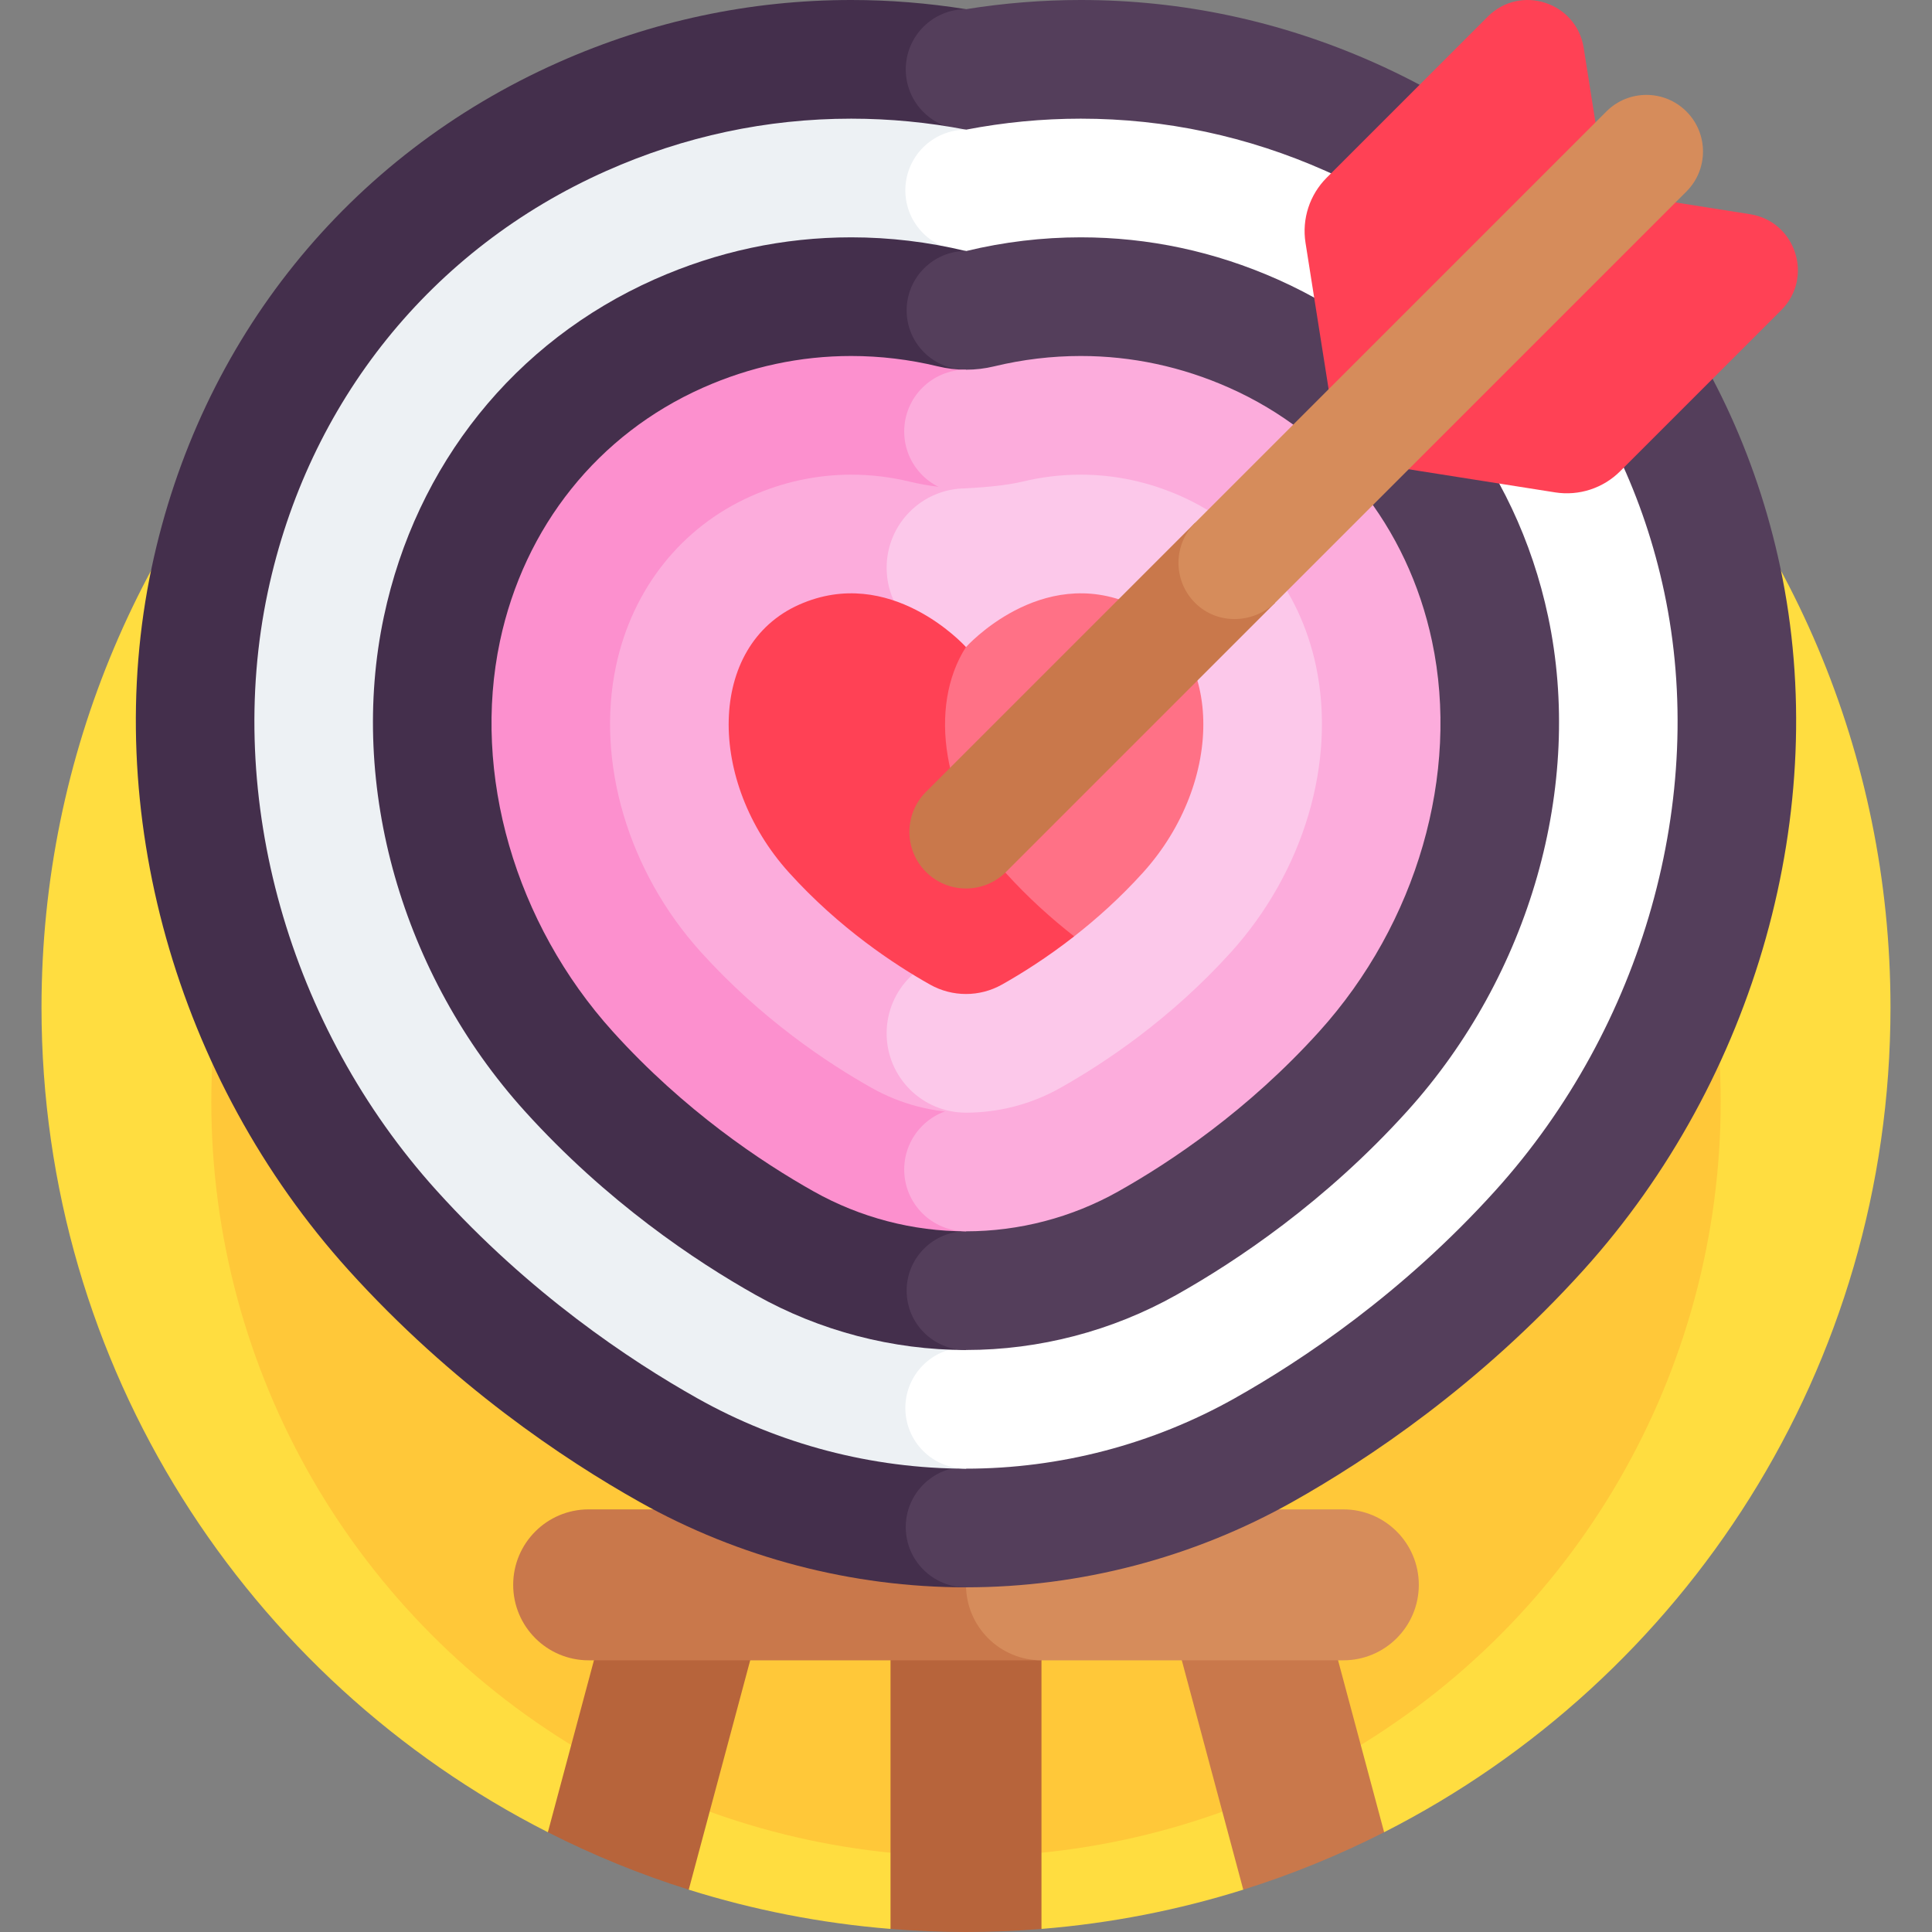 <?xml version="1.0" encoding="UTF-8"?>
<svg xmlns="http://www.w3.org/2000/svg" id="Capa_1" viewBox="0 0 512 512">
  <rect x="0" y="0" width="512" height="512" fill="#808080" stroke="none"/>
  <g>
    <g>
      <path d="m256 22c-135.31 0-245 109.69-245 245 0 95.429 54.564 178.107 134.191 218.559l21.882-3.352 15.45 18.577c17.094 5.367 34.996 8.907 53.477 10.4l20-19.184 20 19.184c18.481-1.493 36.383-5.033 53.477-10.4l15.45-18.577 21.882 3.352c79.627-40.452 134.191-123.13 134.191-218.559 0-135.31-109.69-245-245-245z" fill="#ffdd40"></path>
    </g>
    <g>
      <circle cx="256" cy="292" fill="#ffc839" r="200"></circle>
    </g>
    <g>
      <path d="m307.831 420 21.646 80.783c12.94-4.063 25.416-9.171 37.332-15.225l-17.567-65.558z" fill="#c9784b"></path>
    </g>
    <g>
      <path d="m162.758 420-17.566 65.559c11.916 6.053 24.392 11.162 37.332 15.225l21.645-80.784z" fill="#b7643b"></path>
    </g>
    <g>
      <path d="m236 420v91.184c6.597.533 13.265.816 20 .816s13.403-.283 20-.816v-91.184z" fill="#b7643b"></path>
    </g>
    <g>
      <path d="m276 400h-120c-11.046 0-20 8.954-20 20 0 11.046 8.954 20 20 20h120z" fill="#c9784b"></path>
    </g>
    <g>
      <g>
        <path d="m356 400h-80c-11.046 0-20 8.954-20 20s8.954 20 20 20h80c11.046 0 20-8.954 20-20 0-11.046-8.954-20-20-20z" fill="#d68c5b"></path>
      </g>
    </g>
    <g>
      <path d="m256 420.658v-418.224s0 0-.001 0c-10.066-1.616-20.272-2.434-30.419-2.434-26.812 0-52.94 5.57-77.655 16.553-55.673 24.742-94.936 73.517-107.722 133.814-13.614 64.169 6.38 135.532 52.178 186.24 27.437 30.377 57.061 50.158 77.078 61.402 26.369 14.818 56.295 22.649 86.541 22.649z" fill="#442f4c"></path>
    </g>
    <g>
      <g>
        <path d="m471.799 150.376c-12.787-60.303-52.055-109.081-107.74-133.832-24.712-10.977-50.833-16.544-77.64-16.544-10.148 0-20.353.818-30.419 2.434-8.817 0-15.965 7.148-15.965 15.965s7.148 15.966 15.965 15.966v354.362c-8.817 0-15.965 7.148-15.965 15.965s7.147 15.964 15.964 15.965h.001c30.24 0 60.16-7.829 86.529-22.64 20.023-11.248 49.652-31.033 77.09-61.412 45.795-50.703 65.789-122.063 52.18-186.229z" fill="#543e5b"></path>
      </g>
    </g>
    <g>
      <path d="m256 389.21v-354.845s0 0-.001 0c-10.034-1.938-20.236-2.917-30.42-2.917-22.384 0-44.213 4.657-64.884 13.843-46.354 20.601-79.059 61.28-89.73 111.603-11.559 54.488 5.589 115.274 44.753 158.636 24.587 27.222 51.174 44.97 69.145 55.065 21.677 12.178 46.275 18.615 71.137 18.615z" fill="#edf1f4"></path>
    </g>
    <g>
      <g>
        <path d="m441.036 156.899c-10.672-50.327-43.38-91.008-89.745-111.616-20.664-9.18-42.491-13.836-64.872-13.836-10.183 0-20.385.98-30.419 2.917-8.878 0-16.075 7.197-16.075 16.075s7.197 16.077 16.075 16.077v290.544c-8.878 0-16.075 7.197-16.075 16.075s7.197 16.075 16.075 16.075c24.857 0 49.453-6.436 71.127-18.61 17.976-10.098 44.566-27.849 69.154-55.072 39.161-43.36 56.31-104.144 44.755-158.629z" fill="#fff"></path>
      </g>
    </g>
    <g>
      <path d="m256 66.516h-.101c-9.944-2.403-20.145-3.621-30.319-3.621-17.954 0-35.487 3.745-52.113 11.132-37.035 16.46-63.183 49.042-71.739 89.392-9.505 44.806 4.799 95.015 37.328 131.031 21.737 24.066 45.287 39.782 61.211 48.727 16.983 9.542 36.255 14.585 55.732 14.585z" fill="#442f4c"></path>
    </g>
    <g>
      <path d="m410.272 163.422c-8.556-40.35-34.706-72.935-71.75-89.4-16.619-7.384-34.15-11.127-52.103-11.127-10.174 0-20.375 1.218-30.319 3.621h-.101c-8.687.001-15.729 7.043-15.729 15.73 0 8.688 7.043 15.73 15.73 15.73v228.326c-8.688 0-15.73 7.042-15.73 15.73s7.043 15.73 15.73 15.73c19.476 0 38.745-5.043 55.726-14.581 15.929-8.948 39.481-24.667 61.217-48.731 32.528-36.016 46.832-86.223 37.329-131.028z" fill="#543e5b"></path>
    </g>
    <g>
      <path d="m256 326.315v-228.339s0 0-.001 0c-2.517 0-5.035-.3-7.485-.893-7.529-1.819-15.246-2.741-22.935-2.741-13.528 0-26.763 2.833-39.34 8.422-27.717 12.319-47.307 36.805-53.748 67.18-7.45 35.125 4.008 74.756 29.903 103.427 18.885 20.909 39.397 34.593 53.277 42.39 12.29 6.905 26.234 10.554 40.329 10.554z" fill="#fc90ce"></path>
    </g>
    <g>
      <path d="m379.508 169.945c-6.441-30.376-26.032-54.862-53.754-67.184-12.574-5.586-25.808-8.419-39.335-8.419-7.689 0-15.405.922-22.934 2.741-2.451.593-4.969.893-7.486.893h.001c-9.044 0-16.376 7.332-16.376 16.376s7.332 16.376 16.376 16.376v162.834c-9.044 0-16.376 7.332-16.376 16.376s7.332 16.376 16.376 16.376c14.093 0 28.038-3.649 40.325-10.552 13.883-7.798 34.396-21.484 53.28-42.392 25.895-28.669 37.353-68.301 29.903-103.425z" fill="#fcacdc"></path>
    </g>
    <g>
      <path d="m256 129.424c-4.991 0-9.983-.591-14.873-1.772-4.817-1.164-10.013-1.862-15.548-1.862-9.102 0-18.039 1.922-26.568 5.711-18.399 8.177-31.432 24.567-35.758 44.968-5.397 25.444 3.216 54.498 22.478 75.824 16.034 17.753 33.509 29.404 45.344 36.052 7.596 4.268 16.214 6.523 24.924 6.523z" fill="#fcacdc"></path>
    </g>
    <g>
      <path d="m348.745 176.469c-4.326-20.401-17.359-36.791-35.759-44.969-8.527-3.789-17.465-5.71-26.567-5.71-5.535 0-10.731.698-15.548 1.862-6.407 1.548-16.421 1.772-14.871 1.772-11.615 0-21.031 9.416-21.031 21.031s9.416 21.031 21.031 21.031v81.321c-11.615 0-21.031 9.416-21.031 21.031 0 11.613 9.412 21.027 21.025 21.031h.005c8.709 0 17.328-2.255 24.923-6.522 11.836-6.649 29.311-18.3 45.345-36.053 19.261-21.327 27.875-50.381 22.478-75.825z" fill="#fcc8ea"></path>
    </g>
    <g>
      <g>
        <path d="m300.214 160.238c-24.434-10.86-44.215 11.247-44.215 11.247s-.005-.006-.013-.015c-28.634 16.31-18.695 76.674 28.678 76.679 5.95-4.648 12.24-10.265 18.265-16.935 21.719-24.046 21.719-60.116-2.715-70.976z" fill="#ff7186"></path>
      </g>
      <g>
        <path d="m266.408 231.214c-16.657-18.441-20.538-43.953-10.422-59.743-.548-.605-20.113-21.939-44.202-11.233-24.434 10.86-24.434 46.93-2.715 70.976 13.382 14.816 28.089 24.478 37.408 29.714 5.915 3.323 13.127 3.323 19.042 0 5.125-2.879 11.881-7.1 19.148-12.778-5.946-4.647-12.236-10.268-18.259-16.936z" fill="#ff4155"></path>
      </g>
    </g>
    <g>
      <g>
        <path d="m412.11 130.484-57.115-9.018 70.711-70.711 38.079 6.012c12.109 1.912 16.936 16.754 8.267 25.423l-42.68 42.68c-4.525 4.526-10.941 6.612-17.262 5.614z" fill="#ff4155"></path>
      </g>
      <g>
        <path d="m345.977 64.351 9.018 57.115 70.711-70.711-6.012-38.079c-1.913-12.109-16.755-16.936-25.424-8.267l-42.68 42.68c-4.525 4.525-6.611 10.941-5.613 17.262z" fill="#ff4155"></path>
      </g>
      <g>
        <path d="m266.607 231.067 71.309-71.309-21.213-21.213-71.309 71.309c-5.858 5.858-5.858 15.355 0 21.213 5.857 5.858 15.355 5.858 21.213 0z" fill="#c9784b"></path>
      </g>
      <g>
        <path d="m317.227 160.259c5.973 5.436 15.277 4.911 20.988-.8l108.704-108.704c5.858-5.858 5.858-15.355 0-21.213-5.858-5.858-15.355-5.858-21.213 0l-109.004 109.003c-6.027 6.028-5.853 15.91.525 21.714z" fill="#d68c5b"></path>
      </g>
    </g>
  </g>
  <g></g>
  <g></g>
  <g></g>
  <g></g>
  <g></g>
  <g></g>
  <g></g>
  <g></g>
  <g></g>
  <g></g>
  <g></g>
  <g></g>
  <g></g>
  <g></g>
  <g></g>
</svg>
